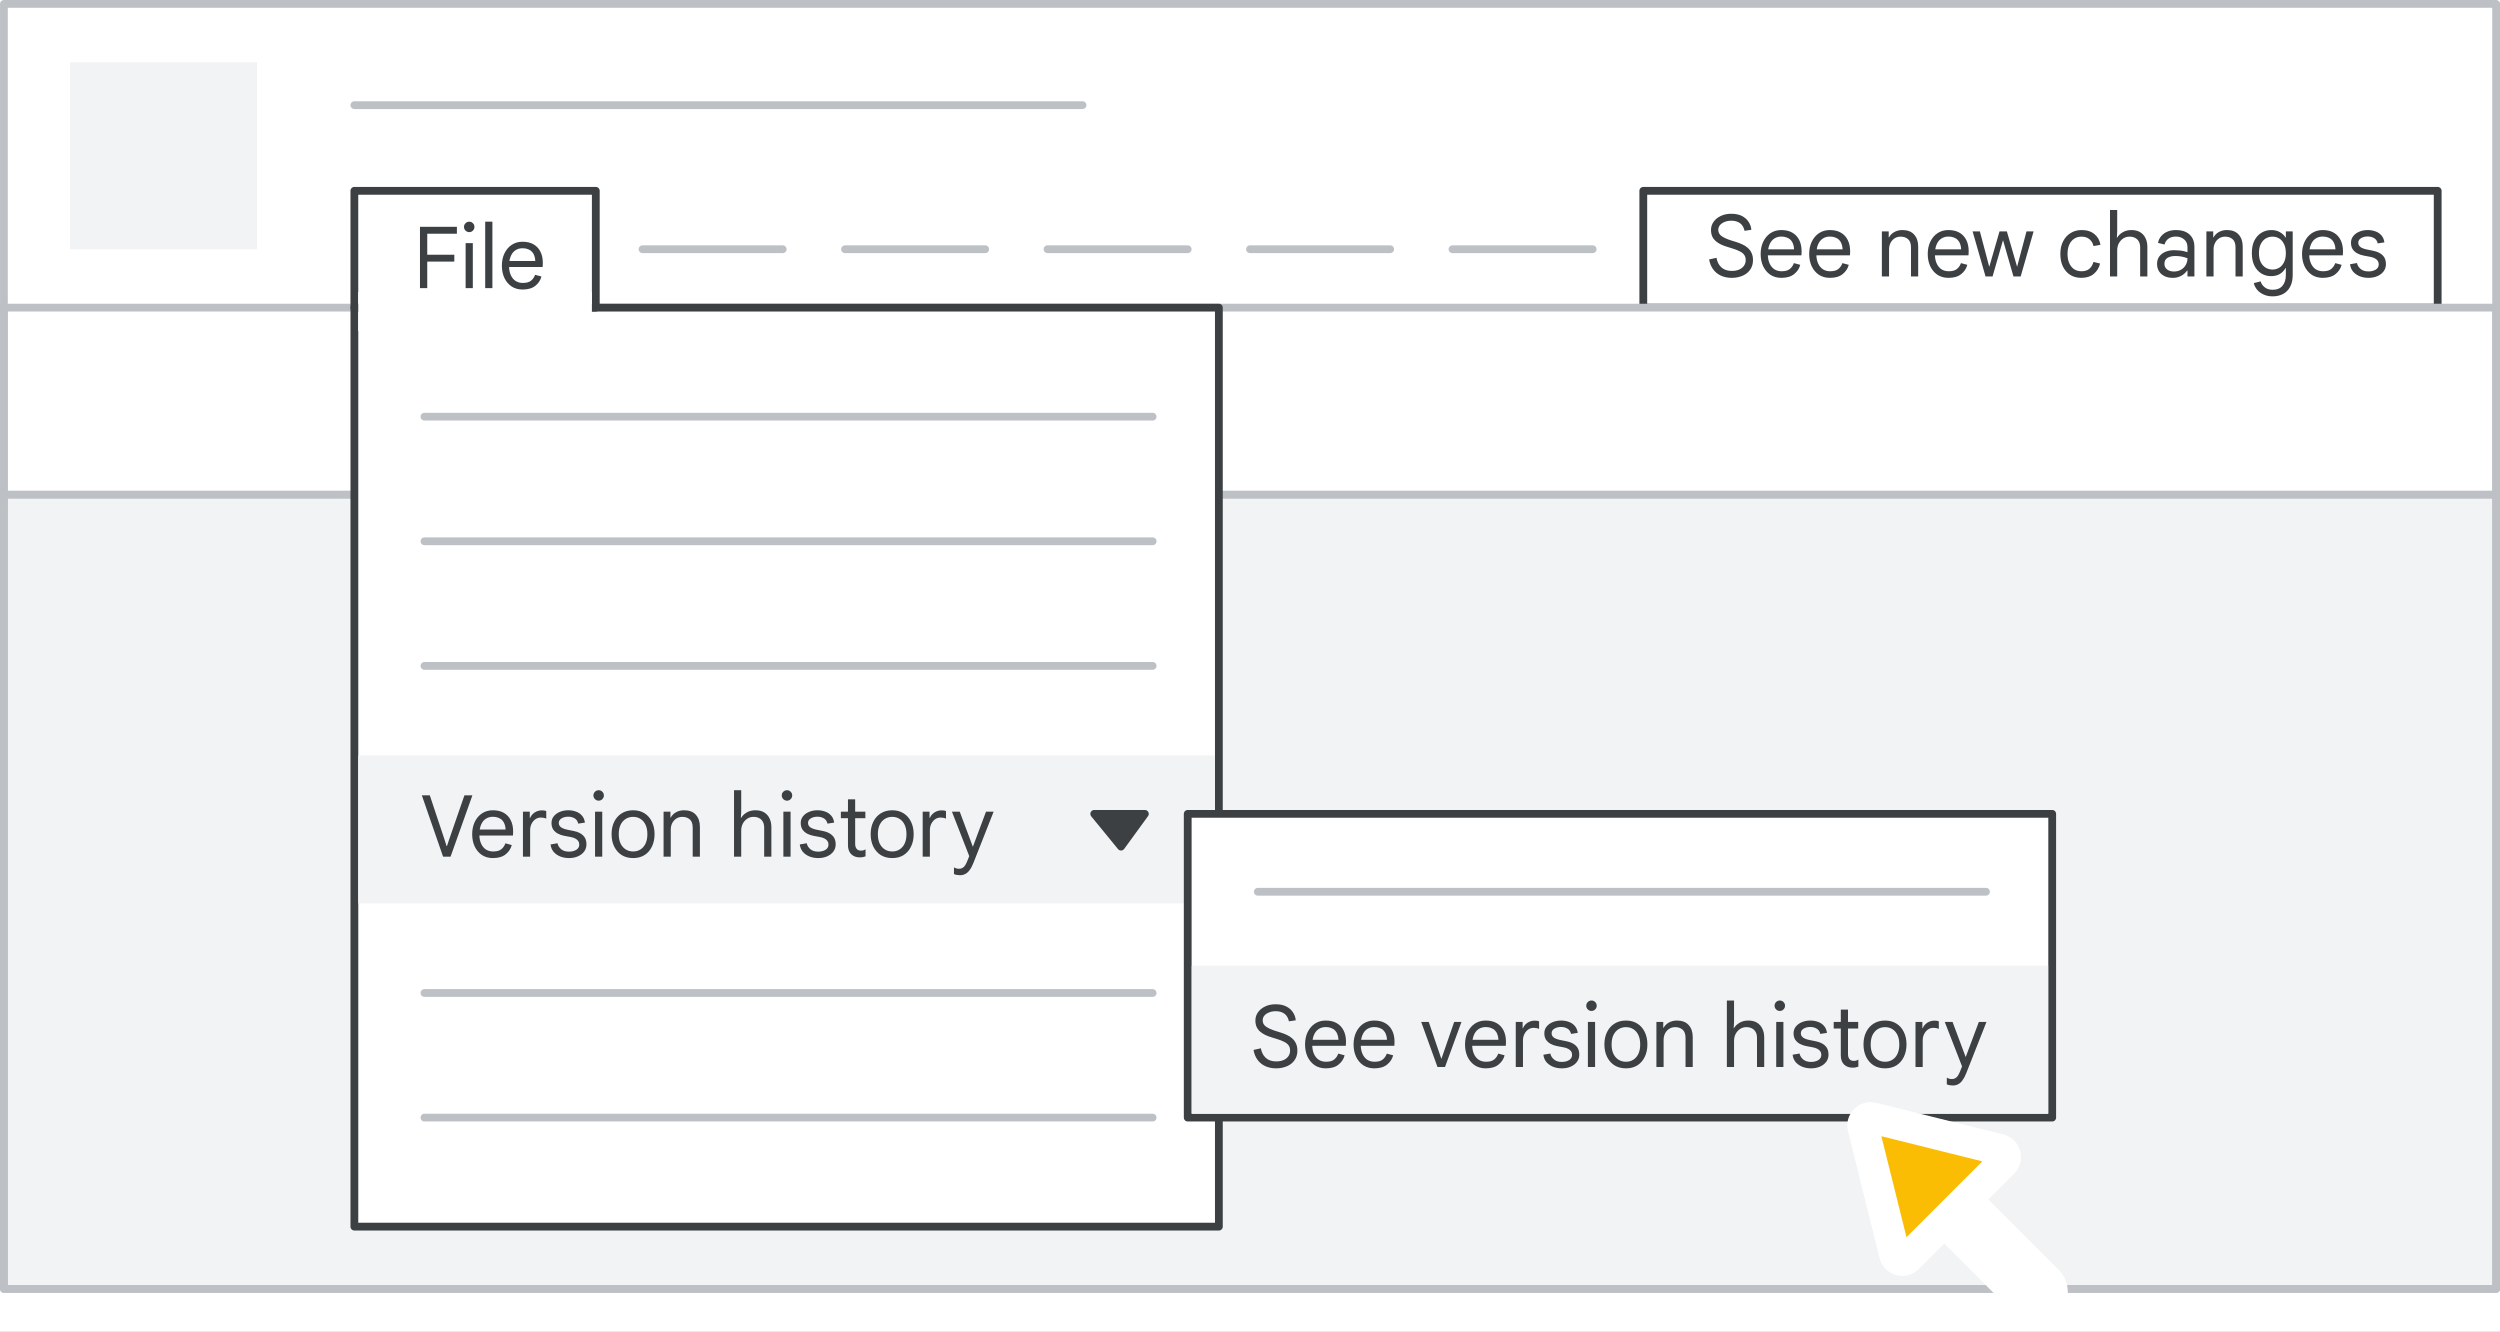 <svg width="321" height="171" viewBox="0 0 321 171" fill="none" xmlns="http://www.w3.org/2000/svg">
<rect x="0" y="0" width="321" height="171" fill="#808080" stroke="none"/>
<g id="cuj-guide-transition-doc" clip-path="url(#clip0_2_80265)">
<rect width="321" height="171" fill="white"/>
<rect id="background" x="0.503" y="0.5" width="320.791" height="165" fill="white"/>
<rect id="gray" x="0.503" y="63.5" width="320" height="102" fill="#F1F3F4" stroke="#BDC1C6" stroke-linejoin="round"/>
<rect id="popup2 copy 4" x="211" y="24.5" width="102" height="15" stroke="#3C4043" stroke-linejoin="round"/>
<rect id="butterbar" x="0.503" y="39.5" width="320" height="24" fill="white" stroke="#BDC1C6" stroke-linejoin="round"/>
<rect id="popup1" x="45.503" y="39.5" width="111" height="118" fill="white" stroke="#3C4043" stroke-linejoin="round"/>
<rect id="popup2 copy 2" x="46" y="97" width="110" height="19" fill="#F1F3F4"/>
<rect id="popup2 copy 3" x="45.5" y="24.5" width="31" height="15" fill="white" stroke="#3C4043" stroke-linejoin="round"/>
<rect id="popup2 copy 6" x="46" y="37.5" width="30" height="5" fill="white"/>
<rect id="popup2 copy 5" x="9" y="8" width="24" height="24" fill="#F1F3F4"/>
<path id="Line" d="M54.5 53.5H148" stroke="#BDC1C6" stroke-linecap="round"/>
<path id="Line Copy 6" d="M45.5 13.5H139" stroke="#BDC1C6" stroke-linecap="round"/>
<path id="Line Copy 7" d="M82.5 32H100.5" stroke="#BDC1C6" stroke-linecap="round"/>
<path id="Line Copy 8" d="M108.5 32H126.5" stroke="#BDC1C6" stroke-linecap="round"/>
<path id="Line Copy 9" d="M134.5 32H152.5" stroke="#BDC1C6" stroke-linecap="round"/>
<path id="Line Copy 10" d="M160.5 32H178.5" stroke="#BDC1C6" stroke-linecap="round"/>
<path id="Line Copy 11" d="M186.5 32H204.5" stroke="#BDC1C6" stroke-linecap="round"/>
<path id="Line Copy" d="M54.5 69.5H148" stroke="#BDC1C6" stroke-linecap="round"/>
<path id="Line Copy 2" d="M54.5 85.5H148" stroke="#BDC1C6" stroke-linecap="round"/>
<path id="Line Copy 3" d="M54.5 127.5H148" stroke="#BDC1C6" stroke-linecap="round"/>
<path id="Line Copy 4" d="M54.5 143.5H148" stroke="#BDC1C6" stroke-linecap="round"/>
<g id="Group 52">
<path id="Path 4" fill-rule="evenodd" clip-rule="evenodd" d="M140.5 104.5H147L143.941 108.706L140.5 104.5Z" fill="#3C4043" stroke="#3C4043" stroke-linecap="round" stroke-linejoin="round"/>
</g>
<rect id="border" x="0.503" y="0.5" width="320" height="165" stroke="#BDC1C6" stroke-linejoin="round"/>
<g id="See version history">
<rect id="popup2" x="152.503" y="104.5" width="111" height="39" fill="white" stroke="#3C4043" stroke-linejoin="round"/>
<rect id="popup2 copy" x="153.023" y="124" width="109.953" height="19" fill="#F1F3F4"/>
<path id="Line Copy 5" d="M161.5 114.5H255" stroke="#BDC1C6" stroke-linecap="round"/>
</g>
<g id="Cursor">
<g id="Union">
<mask id="path-26-outside-1_2_80265" maskUnits="userSpaceOnUse" x="228.538" y="133.084" width="44.548" height="44.548" fill="black">
<rect fill="white" x="228.538" y="133.084" width="44.548" height="44.548"/>
<path fill-rule="evenodd" clip-rule="evenodd" d="M240.436 143.547C239.704 143.365 239.042 144.027 239.224 144.759L243.281 161.059C243.469 161.814 244.409 162.074 244.959 161.524L249.639 156.844L260.089 167.294C260.87 168.075 262.136 168.075 262.917 167.294C263.698 166.513 263.698 165.247 262.917 164.466L252.468 154.016L257.202 149.282C257.751 148.732 257.491 147.792 256.736 147.604L240.436 143.547Z"/>
</mask>
<path fill-rule="evenodd" clip-rule="evenodd" d="M240.436 143.547C239.704 143.365 239.042 144.027 239.224 144.759L243.281 161.059C243.469 161.814 244.409 162.074 244.959 161.524L249.639 156.844L260.089 167.294C260.87 168.075 262.136 168.075 262.917 167.294C263.698 166.513 263.698 165.247 262.917 164.466L252.468 154.016L257.202 149.282C257.751 148.732 257.491 147.792 256.736 147.604L240.436 143.547Z" fill="#FBBC04"/>
<path d="M239.224 144.759L241.165 144.276L241.165 144.276L239.224 144.759ZM240.436 143.547L240.919 141.606L240.919 141.606L240.436 143.547ZM243.281 161.059L245.222 160.576L245.222 160.576L243.281 161.059ZM244.959 161.524L246.373 162.939L244.959 161.524ZM249.639 156.844L251.053 155.43L249.639 154.016L248.225 155.43L249.639 156.844ZM252.468 154.016L251.053 152.601L249.639 154.016L251.053 155.43L252.468 154.016ZM257.202 149.282L258.616 150.696L257.202 149.282ZM256.736 147.604L256.253 149.545H256.253L256.736 147.604ZM241.165 144.276C241.347 145.008 240.685 145.67 239.953 145.488L240.919 141.606C238.724 141.06 236.737 143.047 237.283 145.242L241.165 144.276ZM245.222 160.576L241.165 144.276L237.283 145.242L241.341 161.542L245.222 160.576ZM243.545 160.11C244.095 159.56 245.034 159.821 245.222 160.576L241.341 161.542C241.904 163.806 244.723 164.588 246.373 162.939L243.545 160.11ZM248.225 155.43L243.545 160.11L246.373 162.939L251.053 158.258L248.225 155.43ZM261.503 165.88L251.053 155.43L248.225 158.258L258.675 168.708L261.503 165.88ZM261.503 165.88L258.675 168.708C260.237 170.27 262.77 170.27 264.332 168.708L261.503 165.88ZM261.503 165.88L261.503 165.88L264.332 168.708C265.894 167.146 265.894 164.613 264.332 163.051L261.503 165.88ZM251.053 155.43L261.503 165.88L264.332 163.051L253.882 152.601L251.053 155.43ZM255.787 147.868L251.053 152.601L253.882 155.43L258.616 150.696L255.787 147.868ZM256.253 149.545C255.498 149.357 255.237 148.417 255.787 147.868L258.616 150.696C260.266 149.046 259.483 146.227 257.219 145.663L256.253 149.545ZM239.953 145.488L256.253 149.545L257.219 145.663L240.919 141.606L239.953 145.488Z" fill="white" mask="url(#path-26-outside-1_2_80265)"/>
</g>
</g>
<path id="See version history_2" d="M163.844 137.176C163.345 137.176 162.891 137.084 162.48 136.901C162.077 136.718 161.743 136.45 161.479 136.098C161.215 135.746 161.039 135.317 160.951 134.811L161.897 134.602C161.978 135.093 162.179 135.497 162.502 135.812C162.832 136.127 163.287 136.285 163.866 136.285C164.218 136.285 164.526 136.23 164.79 136.12C165.061 136.003 165.27 135.841 165.417 135.636C165.571 135.423 165.648 135.178 165.648 134.899C165.648 134.62 165.582 134.393 165.45 134.217C165.325 134.041 165.135 133.891 164.878 133.766C164.621 133.634 164.299 133.509 163.91 133.392L163.305 133.205C163.012 133.117 162.737 133.014 162.48 132.897C162.223 132.772 161.996 132.626 161.798 132.457C161.607 132.288 161.457 132.087 161.347 131.852C161.244 131.617 161.193 131.342 161.193 131.027C161.193 130.638 161.303 130.29 161.523 129.982C161.743 129.667 162.047 129.417 162.436 129.234C162.832 129.043 163.283 128.948 163.789 128.948C164.339 128.948 164.797 129.043 165.164 129.234C165.538 129.425 165.824 129.678 166.022 129.993C166.227 130.301 166.345 130.638 166.374 131.005L165.494 131.137C165.443 130.873 165.347 130.646 165.208 130.455C165.069 130.257 164.882 130.107 164.647 130.004C164.42 129.894 164.137 129.839 163.8 129.839C163.492 129.839 163.21 129.89 162.953 129.993C162.704 130.088 162.502 130.224 162.348 130.4C162.201 130.576 162.128 130.781 162.128 131.016C162.128 131.346 162.271 131.614 162.557 131.819C162.85 132.024 163.265 132.211 163.8 132.38L164.405 132.567C164.684 132.655 164.951 132.758 165.208 132.875C165.472 132.992 165.707 133.143 165.912 133.326C166.117 133.502 166.279 133.718 166.396 133.975C166.521 134.224 166.583 134.532 166.583 134.899C166.583 135.258 166.513 135.581 166.374 135.867C166.235 136.146 166.04 136.384 165.791 136.582C165.542 136.78 165.248 136.927 164.911 137.022C164.581 137.125 164.225 137.176 163.844 137.176ZM170.23 137.176C169.688 137.176 169.215 137.044 168.811 136.78C168.415 136.509 168.107 136.142 167.887 135.68C167.675 135.218 167.568 134.697 167.568 134.118C167.568 133.524 167.678 132.996 167.898 132.534C168.126 132.065 168.437 131.698 168.833 131.434C169.237 131.17 169.699 131.038 170.219 131.038C170.777 131.038 171.246 131.148 171.627 131.368C172.016 131.588 172.313 131.903 172.518 132.314C172.724 132.717 172.826 133.201 172.826 133.766C172.826 133.861 172.823 133.957 172.815 134.052C172.815 134.14 172.812 134.217 172.804 134.283H168.492C168.507 134.679 168.58 135.024 168.712 135.317C168.859 135.647 169.064 135.9 169.328 136.076C169.6 136.245 169.911 136.329 170.263 136.329C170.725 136.329 171.074 136.234 171.308 136.043C171.55 135.845 171.726 135.592 171.836 135.284L172.65 135.504C172.533 135.973 172.273 136.369 171.869 136.692C171.473 137.015 170.927 137.176 170.23 137.176ZM168.536 133.513H171.858C171.851 133.264 171.811 133.04 171.737 132.842C171.671 132.637 171.569 132.464 171.429 132.325C171.297 132.178 171.129 132.068 170.923 131.995C170.725 131.914 170.491 131.874 170.219 131.874C169.875 131.874 169.57 131.962 169.306 132.138C169.05 132.307 168.852 132.556 168.712 132.886C168.632 133.069 168.573 133.278 168.536 133.513ZM176.461 137.176C175.918 137.176 175.445 137.044 175.042 136.78C174.646 136.509 174.338 136.142 174.118 135.68C173.905 135.218 173.799 134.697 173.799 134.118C173.799 133.524 173.909 132.996 174.129 132.534C174.356 132.065 174.668 131.698 175.064 131.434C175.467 131.17 175.929 131.038 176.45 131.038C177.007 131.038 177.477 131.148 177.858 131.368C178.247 131.588 178.544 131.903 178.749 132.314C178.954 132.717 179.057 133.201 179.057 133.766C179.057 133.861 179.053 133.957 179.046 134.052C179.046 134.14 179.042 134.217 179.035 134.283H174.723C174.738 134.679 174.811 135.024 174.943 135.317C175.09 135.647 175.295 135.9 175.559 136.076C175.83 136.245 176.142 136.329 176.494 136.329C176.956 136.329 177.304 136.234 177.539 136.043C177.781 135.845 177.957 135.592 178.067 135.284L178.881 135.504C178.764 135.973 178.503 136.369 178.1 136.692C177.704 137.015 177.158 137.176 176.461 137.176ZM174.767 133.513H178.089C178.082 133.264 178.041 133.04 177.968 132.842C177.902 132.637 177.799 132.464 177.66 132.325C177.528 132.178 177.359 132.068 177.154 131.995C176.956 131.914 176.721 131.874 176.45 131.874C176.105 131.874 175.801 131.962 175.537 132.138C175.28 132.307 175.082 132.556 174.943 132.886C174.862 133.069 174.804 133.278 174.767 133.513ZM184.572 137L182.482 131.214H183.45L185.056 135.922H185.089L186.717 131.214H187.652L185.54 137H184.572ZM190.77 137.176C190.227 137.176 189.754 137.044 189.351 136.78C188.955 136.509 188.647 136.142 188.427 135.68C188.214 135.218 188.108 134.697 188.108 134.118C188.108 133.524 188.218 132.996 188.438 132.534C188.665 132.065 188.977 131.698 189.373 131.434C189.776 131.17 190.238 131.038 190.759 131.038C191.316 131.038 191.785 131.148 192.167 131.368C192.555 131.588 192.852 131.903 193.058 132.314C193.263 132.717 193.366 133.201 193.366 133.766C193.366 133.861 193.362 133.957 193.355 134.052C193.355 134.14 193.351 134.217 193.344 134.283H189.032C189.046 134.679 189.12 135.024 189.252 135.317C189.398 135.647 189.604 135.9 189.868 136.076C190.139 136.245 190.451 136.329 190.803 136.329C191.265 136.329 191.613 136.234 191.848 136.043C192.09 135.845 192.266 135.592 192.376 135.284L193.19 135.504C193.072 135.973 192.812 136.369 192.409 136.692C192.013 137.015 191.466 137.176 190.77 137.176ZM189.076 133.513H192.398C192.39 133.264 192.35 133.04 192.277 132.842C192.211 132.637 192.108 132.464 191.969 132.325C191.837 132.178 191.668 132.068 191.463 131.995C191.265 131.914 191.03 131.874 190.759 131.874C190.414 131.874 190.11 131.962 189.846 132.138C189.589 132.307 189.391 132.556 189.252 132.886C189.171 133.069 189.112 133.278 189.076 133.513ZM194.625 137V131.214H195.505V132.017H195.549C195.623 131.826 195.736 131.658 195.89 131.511C196.044 131.364 196.22 131.251 196.418 131.17C196.624 131.089 196.833 131.049 197.045 131.049C197.185 131.049 197.298 131.056 197.386 131.071C197.474 131.086 197.551 131.108 197.617 131.137V132.116C197.515 132.065 197.405 132.028 197.287 132.006C197.17 131.984 197.049 131.973 196.924 131.973C196.668 131.973 196.433 132.046 196.22 132.193C196.015 132.34 195.85 132.538 195.725 132.787C195.608 133.029 195.549 133.297 195.549 133.59V137H194.625ZM200.536 137.176C200.14 137.176 199.77 137.11 199.425 136.978C199.081 136.839 198.795 136.641 198.567 136.384C198.347 136.12 198.215 135.801 198.171 135.427L199.062 135.273C199.121 135.566 199.275 135.819 199.524 136.032C199.774 136.245 200.111 136.351 200.536 136.351C200.903 136.351 201.215 136.274 201.471 136.12C201.728 135.959 201.856 135.731 201.856 135.438C201.856 135.262 201.812 135.112 201.724 134.987C201.636 134.855 201.504 134.745 201.328 134.657C201.16 134.569 200.943 134.503 200.679 134.459L199.964 134.327C199.642 134.268 199.352 134.169 199.095 134.03C198.846 133.891 198.648 133.711 198.501 133.491C198.362 133.264 198.292 132.992 198.292 132.677C198.292 132.347 198.388 132.061 198.578 131.819C198.776 131.57 199.037 131.379 199.359 131.247C199.689 131.108 200.049 131.038 200.437 131.038C200.789 131.038 201.116 131.093 201.416 131.203C201.724 131.306 201.981 131.474 202.186 131.709C202.399 131.936 202.531 132.241 202.582 132.622L201.724 132.754C201.651 132.431 201.493 132.204 201.251 132.072C201.017 131.933 200.745 131.863 200.437 131.863C200.1 131.863 199.814 131.936 199.579 132.083C199.345 132.222 199.227 132.417 199.227 132.666C199.227 132.886 199.315 133.066 199.491 133.205C199.667 133.344 199.946 133.454 200.327 133.535L201.141 133.7C201.662 133.803 202.065 133.993 202.351 134.272C202.637 134.543 202.78 134.921 202.78 135.405C202.78 135.764 202.681 136.076 202.483 136.34C202.285 136.604 202.018 136.809 201.68 136.956C201.343 137.103 200.962 137.176 200.536 137.176ZM203.885 137V131.214H204.809V137H203.885ZM204.347 129.806C204.163 129.806 204.006 129.74 203.874 129.608C203.742 129.476 203.676 129.318 203.676 129.135C203.676 128.944 203.742 128.787 203.874 128.662C204.006 128.53 204.163 128.464 204.347 128.464C204.537 128.464 204.695 128.53 204.82 128.662C204.952 128.787 205.018 128.944 205.018 129.135C205.018 129.318 204.952 129.476 204.82 129.608C204.695 129.74 204.537 129.806 204.347 129.806ZM208.776 137.176C208.211 137.176 207.72 137.048 207.302 136.791C206.891 136.527 206.572 136.164 206.345 135.702C206.118 135.24 206.004 134.708 206.004 134.107C206.004 133.498 206.118 132.967 206.345 132.512C206.572 132.05 206.891 131.691 207.302 131.434C207.72 131.17 208.211 131.038 208.776 131.038C209.341 131.038 209.828 131.17 210.239 131.434C210.65 131.691 210.965 132.05 211.185 132.512C211.412 132.967 211.526 133.498 211.526 134.107C211.526 134.708 211.412 135.24 211.185 135.702C210.965 136.164 210.65 136.527 210.239 136.791C209.828 137.048 209.341 137.176 208.776 137.176ZM208.776 136.329C209.135 136.329 209.451 136.241 209.722 136.065C210.001 135.889 210.217 135.636 210.371 135.306C210.525 134.976 210.602 134.576 210.602 134.107C210.602 133.638 210.525 133.238 210.371 132.908C210.217 132.578 210.001 132.325 209.722 132.149C209.451 131.973 209.135 131.885 208.776 131.885C208.417 131.885 208.098 131.973 207.819 132.149C207.54 132.325 207.32 132.578 207.159 132.908C207.005 133.238 206.928 133.638 206.928 134.107C206.928 134.576 207.005 134.976 207.159 135.306C207.32 135.636 207.54 135.889 207.819 136.065C208.098 136.241 208.417 136.329 208.776 136.329ZM212.683 137V131.214H213.563V131.973H213.607C213.746 131.702 213.966 131.478 214.267 131.302C214.575 131.126 214.927 131.038 215.323 131.038C215.976 131.038 216.474 131.229 216.819 131.61C217.171 131.991 217.347 132.508 217.347 133.161V137H216.423V133.282C216.423 132.776 216.295 132.417 216.038 132.204C215.789 131.991 215.477 131.885 215.103 131.885C214.795 131.885 214.527 131.962 214.3 132.116C214.08 132.263 213.908 132.461 213.783 132.71C213.666 132.952 213.607 133.223 213.607 133.524V137H212.683ZM221.728 137V128.464H222.652V131.214L222.608 132.006H222.652C222.798 131.742 223.033 131.515 223.356 131.324C223.678 131.133 224.052 131.038 224.478 131.038C224.925 131.038 225.299 131.13 225.6 131.313C225.9 131.496 226.128 131.749 226.282 132.072C226.443 132.395 226.524 132.769 226.524 133.194V137H225.6V133.271C225.6 132.978 225.545 132.728 225.435 132.523C225.325 132.318 225.167 132.16 224.962 132.05C224.756 131.94 224.511 131.885 224.225 131.885C223.924 131.885 223.653 131.966 223.411 132.127C223.176 132.288 222.989 132.501 222.85 132.765C222.718 133.029 222.652 133.322 222.652 133.645V137H221.728ZM228.065 137V131.214H228.989V137H228.065ZM228.527 129.806C228.344 129.806 228.186 129.74 228.054 129.608C227.922 129.476 227.856 129.318 227.856 129.135C227.856 128.944 227.922 128.787 228.054 128.662C228.186 128.53 228.344 128.464 228.527 128.464C228.718 128.464 228.876 128.53 229 128.662C229.132 128.787 229.198 128.944 229.198 129.135C229.198 129.318 229.132 129.476 229 129.608C228.876 129.74 228.718 129.806 228.527 129.806ZM232.537 137.176C232.141 137.176 231.771 137.11 231.426 136.978C231.082 136.839 230.796 136.641 230.568 136.384C230.348 136.12 230.216 135.801 230.172 135.427L231.063 135.273C231.122 135.566 231.276 135.819 231.525 136.032C231.775 136.245 232.112 136.351 232.537 136.351C232.904 136.351 233.216 136.274 233.472 136.12C233.729 135.959 233.857 135.731 233.857 135.438C233.857 135.262 233.813 135.112 233.725 134.987C233.637 134.855 233.505 134.745 233.329 134.657C233.161 134.569 232.944 134.503 232.68 134.459L231.965 134.327C231.643 134.268 231.353 134.169 231.096 134.03C230.847 133.891 230.649 133.711 230.502 133.491C230.363 133.264 230.293 132.992 230.293 132.677C230.293 132.347 230.389 132.061 230.579 131.819C230.777 131.57 231.038 131.379 231.36 131.247C231.69 131.108 232.05 131.038 232.438 131.038C232.79 131.038 233.117 131.093 233.417 131.203C233.725 131.306 233.982 131.474 234.187 131.709C234.4 131.936 234.532 132.241 234.583 132.622L233.725 132.754C233.652 132.431 233.494 132.204 233.252 132.072C233.018 131.933 232.746 131.863 232.438 131.863C232.101 131.863 231.815 131.936 231.58 132.083C231.346 132.222 231.228 132.417 231.228 132.666C231.228 132.886 231.316 133.066 231.492 133.205C231.668 133.344 231.947 133.454 232.328 133.535L233.142 133.7C233.663 133.803 234.066 133.993 234.352 134.272C234.638 134.543 234.781 134.921 234.781 135.405C234.781 135.764 234.682 136.076 234.484 136.34C234.286 136.604 234.019 136.809 233.681 136.956C233.344 137.103 232.963 137.176 232.537 137.176ZM235.446 131.214H236.359V129.63H237.283V131.214H238.592V132.061H237.283V135.339C237.283 135.618 237.345 135.834 237.47 135.988C237.594 136.142 237.781 136.219 238.031 136.219C238.155 136.219 238.262 136.204 238.35 136.175C238.445 136.146 238.533 136.105 238.614 136.054V136.956C238.518 136.993 238.416 137.022 238.306 137.044C238.196 137.073 238.053 137.088 237.877 137.088C237.422 137.088 237.055 136.952 236.777 136.681C236.498 136.402 236.359 136.017 236.359 135.526V132.061H235.446V131.214ZM242.045 137.176C241.48 137.176 240.989 137.048 240.571 136.791C240.16 136.527 239.841 136.164 239.614 135.702C239.386 135.24 239.273 134.708 239.273 134.107C239.273 133.498 239.386 132.967 239.614 132.512C239.841 132.05 240.16 131.691 240.571 131.434C240.989 131.17 241.48 131.038 242.045 131.038C242.609 131.038 243.097 131.17 243.508 131.434C243.918 131.691 244.234 132.05 244.454 132.512C244.681 132.967 244.795 133.498 244.795 134.107C244.795 134.708 244.681 135.24 244.454 135.702C244.234 136.164 243.918 136.527 243.508 136.791C243.097 137.048 242.609 137.176 242.045 137.176ZM242.045 136.329C242.404 136.329 242.719 136.241 242.991 136.065C243.269 135.889 243.486 135.636 243.64 135.306C243.794 134.976 243.871 134.576 243.871 134.107C243.871 133.638 243.794 133.238 243.64 132.908C243.486 132.578 243.269 132.325 242.991 132.149C242.719 131.973 242.404 131.885 242.045 131.885C241.685 131.885 241.366 131.973 241.088 132.149C240.809 132.325 240.589 132.578 240.428 132.908C240.274 133.238 240.197 133.638 240.197 134.107C240.197 134.576 240.274 134.976 240.428 135.306C240.589 135.636 240.809 135.889 241.088 136.065C241.366 136.241 241.685 136.329 242.045 136.329ZM245.951 137V131.214H246.831V132.017H246.875C246.949 131.826 247.062 131.658 247.216 131.511C247.37 131.364 247.546 131.251 247.744 131.17C247.95 131.089 248.159 131.049 248.371 131.049C248.511 131.049 248.624 131.056 248.712 131.071C248.8 131.086 248.877 131.108 248.943 131.137V132.116C248.841 132.065 248.731 132.028 248.613 132.006C248.496 131.984 248.375 131.973 248.25 131.973C247.994 131.973 247.759 132.046 247.546 132.193C247.341 132.34 247.176 132.538 247.051 132.787C246.934 133.029 246.875 133.297 246.875 133.59V137H245.951ZM250.751 139.376C250.612 139.376 250.476 139.365 250.344 139.343C250.22 139.321 250.095 139.284 249.97 139.233V138.375C250.022 138.404 250.102 138.441 250.212 138.485C250.33 138.529 250.465 138.551 250.619 138.551C250.781 138.551 250.92 138.518 251.037 138.452C251.162 138.393 251.276 138.291 251.378 138.144C251.481 137.997 251.584 137.796 251.686 137.539L251.928 136.923L249.706 131.214H250.707L252.39 135.713H252.401L254.084 131.214H255.063L252.478 137.77C252.332 138.151 252.17 138.459 251.994 138.694C251.826 138.936 251.639 139.108 251.433 139.211C251.235 139.321 251.008 139.376 250.751 139.376Z" fill="#3C4043"/>
<path id="Version history" d="M56.893 110L54.165 102.124H55.188L57.091 107.844L57.344 108.647H57.388L57.652 107.844L59.632 102.124H60.655L57.85 110H56.893ZM63.29 110.176C62.747 110.176 62.274 110.044 61.871 109.78C61.475 109.509 61.167 109.142 60.947 108.68C60.734 108.218 60.628 107.697 60.628 107.118C60.628 106.524 60.738 105.996 60.958 105.534C61.185 105.065 61.497 104.698 61.893 104.434C62.296 104.17 62.758 104.038 63.279 104.038C63.836 104.038 64.306 104.148 64.687 104.368C65.076 104.588 65.373 104.903 65.578 105.314C65.783 105.717 65.886 106.201 65.886 106.766C65.886 106.861 65.882 106.957 65.875 107.052C65.875 107.14 65.871 107.217 65.864 107.283H61.552C61.567 107.679 61.64 108.024 61.772 108.317C61.919 108.647 62.124 108.9 62.388 109.076C62.659 109.245 62.971 109.329 63.323 109.329C63.785 109.329 64.133 109.234 64.368 109.043C64.61 108.845 64.786 108.592 64.896 108.284L65.71 108.504C65.593 108.973 65.332 109.369 64.929 109.692C64.533 110.015 63.987 110.176 63.29 110.176ZM61.596 106.513H64.918C64.911 106.264 64.87 106.04 64.797 105.842C64.731 105.637 64.628 105.464 64.489 105.325C64.357 105.178 64.188 105.068 63.983 104.995C63.785 104.914 63.55 104.874 63.279 104.874C62.934 104.874 62.63 104.962 62.366 105.138C62.109 105.307 61.911 105.556 61.772 105.886C61.691 106.069 61.633 106.278 61.596 106.513ZM67.146 110V104.214H68.026V105.017H68.07C68.143 104.826 68.257 104.658 68.411 104.511C68.565 104.364 68.741 104.251 68.939 104.17C69.144 104.089 69.353 104.049 69.566 104.049C69.705 104.049 69.819 104.056 69.907 104.071C69.995 104.086 70.072 104.108 70.138 104.137V105.116C70.035 105.065 69.925 105.028 69.808 105.006C69.69 104.984 69.569 104.973 69.445 104.973C69.188 104.973 68.953 105.046 68.741 105.193C68.535 105.34 68.37 105.538 68.246 105.787C68.128 106.029 68.07 106.297 68.07 106.59V110H67.146ZM73.057 110.176C72.661 110.176 72.291 110.11 71.946 109.978C71.601 109.839 71.315 109.641 71.088 109.384C70.868 109.12 70.736 108.801 70.692 108.427L71.583 108.273C71.642 108.566 71.796 108.819 72.045 109.032C72.294 109.245 72.632 109.351 73.057 109.351C73.424 109.351 73.735 109.274 73.992 109.12C74.249 108.959 74.377 108.731 74.377 108.438C74.377 108.262 74.333 108.112 74.245 107.987C74.157 107.855 74.025 107.745 73.849 107.657C73.68 107.569 73.464 107.503 73.2 107.459L72.485 107.327C72.162 107.268 71.873 107.169 71.616 107.03C71.367 106.891 71.169 106.711 71.022 106.491C70.883 106.264 70.813 105.992 70.813 105.677C70.813 105.347 70.908 105.061 71.099 104.819C71.297 104.57 71.557 104.379 71.88 104.247C72.21 104.108 72.569 104.038 72.958 104.038C73.31 104.038 73.636 104.093 73.937 104.203C74.245 104.306 74.502 104.474 74.707 104.709C74.92 104.936 75.052 105.241 75.103 105.622L74.245 105.754C74.172 105.431 74.014 105.204 73.772 105.072C73.537 104.933 73.266 104.863 72.958 104.863C72.621 104.863 72.335 104.936 72.1 105.083C71.865 105.222 71.748 105.417 71.748 105.666C71.748 105.886 71.836 106.066 72.012 106.205C72.188 106.344 72.467 106.454 72.848 106.535L73.662 106.7C74.183 106.803 74.586 106.993 74.872 107.272C75.158 107.543 75.301 107.921 75.301 108.405C75.301 108.764 75.202 109.076 75.004 109.34C74.806 109.604 74.538 109.809 74.201 109.956C73.864 110.103 73.482 110.176 73.057 110.176ZM76.405 110V104.214H77.329V110H76.405ZM76.867 102.806C76.684 102.806 76.526 102.74 76.394 102.608C76.262 102.476 76.196 102.318 76.196 102.135C76.196 101.944 76.262 101.787 76.394 101.662C76.526 101.53 76.684 101.464 76.867 101.464C77.058 101.464 77.216 101.53 77.34 101.662C77.472 101.787 77.538 101.944 77.538 102.135C77.538 102.318 77.472 102.476 77.34 102.608C77.216 102.74 77.058 102.806 76.867 102.806ZM81.296 110.176C80.732 110.176 80.24 110.048 79.823 109.791C79.412 109.527 79.093 109.164 78.865 108.702C78.638 108.24 78.525 107.708 78.525 107.107C78.525 106.498 78.638 105.967 78.865 105.512C79.093 105.05 79.412 104.691 79.823 104.434C80.24 104.17 80.732 104.038 81.296 104.038C81.861 104.038 82.349 104.17 82.76 104.434C83.17 104.691 83.486 105.05 83.706 105.512C83.933 105.967 84.046 106.498 84.046 107.107C84.046 107.708 83.933 108.24 83.706 108.702C83.486 109.164 83.17 109.527 82.76 109.791C82.349 110.048 81.861 110.176 81.296 110.176ZM81.296 109.329C81.656 109.329 81.971 109.241 82.243 109.065C82.521 108.889 82.737 108.636 82.891 108.306C83.046 107.976 83.123 107.576 83.123 107.107C83.123 106.638 83.046 106.238 82.891 105.908C82.737 105.578 82.521 105.325 82.243 105.149C81.971 104.973 81.656 104.885 81.296 104.885C80.937 104.885 80.618 104.973 80.34 105.149C80.061 105.325 79.841 105.578 79.68 105.908C79.525 106.238 79.448 106.638 79.448 107.107C79.448 107.576 79.525 107.976 79.68 108.306C79.841 108.636 80.061 108.889 80.34 109.065C80.618 109.241 80.937 109.329 81.296 109.329ZM85.203 110V104.214H86.083V104.973H86.127C86.267 104.702 86.487 104.478 86.787 104.302C87.095 104.126 87.447 104.038 87.843 104.038C88.496 104.038 88.995 104.229 89.339 104.61C89.691 104.991 89.867 105.508 89.867 106.161V110H88.943V106.282C88.943 105.776 88.815 105.417 88.558 105.204C88.309 104.991 87.997 104.885 87.623 104.885C87.315 104.885 87.048 104.962 86.82 105.116C86.6 105.263 86.428 105.461 86.303 105.71C86.186 105.952 86.127 106.223 86.127 106.524V110H85.203ZM94.248 110V101.464H95.172V104.214L95.128 105.006H95.172C95.319 104.742 95.554 104.515 95.876 104.324C96.199 104.133 96.573 104.038 96.998 104.038C97.446 104.038 97.82 104.13 98.12 104.313C98.421 104.496 98.648 104.749 98.802 105.072C98.964 105.395 99.044 105.769 99.044 106.194V110H98.12V106.271C98.12 105.978 98.065 105.728 97.955 105.523C97.845 105.318 97.688 105.16 97.482 105.05C97.277 104.94 97.031 104.885 96.745 104.885C96.445 104.885 96.173 104.966 95.931 105.127C95.697 105.288 95.51 105.501 95.37 105.765C95.238 106.029 95.172 106.322 95.172 106.645V110H94.248ZM100.586 110V104.214H101.51V110H100.586ZM101.048 102.806C100.865 102.806 100.707 102.74 100.575 102.608C100.443 102.476 100.377 102.318 100.377 102.135C100.377 101.944 100.443 101.787 100.575 101.662C100.707 101.53 100.865 101.464 101.048 101.464C101.239 101.464 101.396 101.53 101.521 101.662C101.653 101.787 101.719 101.944 101.719 102.135C101.719 102.318 101.653 102.476 101.521 102.608C101.396 102.74 101.239 102.806 101.048 102.806ZM105.058 110.176C104.662 110.176 104.292 110.11 103.947 109.978C103.602 109.839 103.316 109.641 103.089 109.384C102.869 109.12 102.737 108.801 102.693 108.427L103.584 108.273C103.643 108.566 103.797 108.819 104.046 109.032C104.295 109.245 104.633 109.351 105.058 109.351C105.425 109.351 105.736 109.274 105.993 109.12C106.25 108.959 106.378 108.731 106.378 108.438C106.378 108.262 106.334 108.112 106.246 107.987C106.158 107.855 106.026 107.745 105.85 107.657C105.681 107.569 105.465 107.503 105.201 107.459L104.486 107.327C104.163 107.268 103.874 107.169 103.617 107.03C103.368 106.891 103.17 106.711 103.023 106.491C102.884 106.264 102.814 105.992 102.814 105.677C102.814 105.347 102.909 105.061 103.1 104.819C103.298 104.57 103.558 104.379 103.881 104.247C104.211 104.108 104.57 104.038 104.959 104.038C105.311 104.038 105.637 104.093 105.938 104.203C106.246 104.306 106.503 104.474 106.708 104.709C106.921 104.936 107.053 105.241 107.104 105.622L106.246 105.754C106.173 105.431 106.015 105.204 105.773 105.072C105.538 104.933 105.267 104.863 104.959 104.863C104.622 104.863 104.336 104.936 104.101 105.083C103.866 105.222 103.749 105.417 103.749 105.666C103.749 105.886 103.837 106.066 104.013 106.205C104.189 106.344 104.468 106.454 104.849 106.535L105.663 106.7C106.184 106.803 106.587 106.993 106.873 107.272C107.159 107.543 107.302 107.921 107.302 108.405C107.302 108.764 107.203 109.076 107.005 109.34C106.807 109.604 106.539 109.809 106.202 109.956C105.865 110.103 105.483 110.176 105.058 110.176ZM107.966 104.214H108.879V102.63H109.803V104.214H111.112V105.061H109.803V108.339C109.803 108.618 109.866 108.834 109.99 108.988C110.115 109.142 110.302 109.219 110.551 109.219C110.676 109.219 110.782 109.204 110.87 109.175C110.966 109.146 111.054 109.105 111.134 109.054V109.956C111.039 109.993 110.936 110.022 110.826 110.044C110.716 110.073 110.573 110.088 110.397 110.088C109.943 110.088 109.576 109.952 109.297 109.681C109.019 109.402 108.879 109.017 108.879 108.526V105.061H107.966V104.214ZM114.565 110.176C114 110.176 113.509 110.048 113.091 109.791C112.68 109.527 112.361 109.164 112.134 108.702C111.907 108.24 111.793 107.708 111.793 107.107C111.793 106.498 111.907 105.967 112.134 105.512C112.361 105.05 112.68 104.691 113.091 104.434C113.509 104.17 114 104.038 114.565 104.038C115.13 104.038 115.617 104.17 116.028 104.434C116.439 104.691 116.754 105.05 116.974 105.512C117.201 105.967 117.315 106.498 117.315 107.107C117.315 107.708 117.201 108.24 116.974 108.702C116.754 109.164 116.439 109.527 116.028 109.791C115.617 110.048 115.13 110.176 114.565 110.176ZM114.565 109.329C114.924 109.329 115.24 109.241 115.511 109.065C115.79 108.889 116.006 108.636 116.16 108.306C116.314 107.976 116.391 107.576 116.391 107.107C116.391 106.638 116.314 106.238 116.16 105.908C116.006 105.578 115.79 105.325 115.511 105.149C115.24 104.973 114.924 104.885 114.565 104.885C114.206 104.885 113.887 104.973 113.608 105.149C113.329 105.325 113.109 105.578 112.948 105.908C112.794 106.238 112.717 106.638 112.717 107.107C112.717 107.576 112.794 107.976 112.948 108.306C113.109 108.636 113.329 108.889 113.608 109.065C113.887 109.241 114.206 109.329 114.565 109.329ZM118.472 110V104.214H119.352V105.017H119.396C119.469 104.826 119.583 104.658 119.737 104.511C119.891 104.364 120.067 104.251 120.265 104.17C120.47 104.089 120.679 104.049 120.892 104.049C121.031 104.049 121.145 104.056 121.233 104.071C121.321 104.086 121.398 104.108 121.464 104.137V105.116C121.361 105.065 121.251 105.028 121.134 105.006C121.017 104.984 120.896 104.973 120.771 104.973C120.514 104.973 120.28 105.046 120.067 105.193C119.862 105.34 119.697 105.538 119.572 105.787C119.455 106.029 119.396 106.297 119.396 106.59V110H118.472ZM123.272 112.376C123.133 112.376 122.997 112.365 122.865 112.343C122.74 112.321 122.616 112.284 122.491 112.233V111.375C122.542 111.404 122.623 111.441 122.733 111.485C122.85 111.529 122.986 111.551 123.14 111.551C123.301 111.551 123.441 111.518 123.558 111.452C123.683 111.393 123.796 111.291 123.899 111.144C124.002 110.997 124.104 110.796 124.207 110.539L124.449 109.923L122.227 104.214H123.228L124.911 108.713H124.922L126.605 104.214H127.584L124.999 110.77C124.852 111.151 124.691 111.459 124.515 111.694C124.346 111.936 124.159 112.108 123.954 112.211C123.756 112.321 123.529 112.376 123.272 112.376Z" fill="#3C4043"/>
<path id="See new changes" d="M222.344 35.676C221.845 35.676 221.391 35.584 220.98 35.401C220.577 35.218 220.243 34.95 219.979 34.598C219.715 34.246 219.539 33.817 219.451 33.311L220.397 33.102C220.478 33.593 220.679 33.997 221.002 34.312C221.332 34.627 221.787 34.785 222.366 34.785C222.718 34.785 223.026 34.73 223.29 34.62C223.561 34.503 223.77 34.341 223.917 34.136C224.071 33.923 224.148 33.678 224.148 33.399C224.148 33.12 224.082 32.893 223.95 32.717C223.825 32.541 223.635 32.391 223.378 32.266C223.121 32.134 222.799 32.009 222.41 31.892L221.805 31.705C221.512 31.617 221.237 31.514 220.98 31.397C220.723 31.272 220.496 31.126 220.298 30.957C220.107 30.788 219.957 30.587 219.847 30.352C219.744 30.117 219.693 29.842 219.693 29.527C219.693 29.138 219.803 28.79 220.023 28.482C220.243 28.167 220.547 27.917 220.936 27.734C221.332 27.543 221.783 27.448 222.289 27.448C222.839 27.448 223.297 27.543 223.664 27.734C224.038 27.925 224.324 28.178 224.522 28.493C224.727 28.801 224.845 29.138 224.874 29.505L223.994 29.637C223.943 29.373 223.847 29.146 223.708 28.955C223.569 28.757 223.382 28.607 223.147 28.504C222.92 28.394 222.637 28.339 222.3 28.339C221.992 28.339 221.71 28.39 221.453 28.493C221.204 28.588 221.002 28.724 220.848 28.9C220.701 29.076 220.628 29.281 220.628 29.516C220.628 29.846 220.771 30.114 221.057 30.319C221.35 30.524 221.765 30.711 222.3 30.88L222.905 31.067C223.184 31.155 223.451 31.258 223.708 31.375C223.972 31.492 224.207 31.643 224.412 31.826C224.617 32.002 224.779 32.218 224.896 32.475C225.021 32.724 225.083 33.032 225.083 33.399C225.083 33.758 225.013 34.081 224.874 34.367C224.735 34.646 224.54 34.884 224.291 35.082C224.042 35.28 223.748 35.427 223.411 35.522C223.081 35.625 222.725 35.676 222.344 35.676ZM228.73 35.676C228.188 35.676 227.715 35.544 227.311 35.28C226.915 35.009 226.607 34.642 226.387 34.18C226.175 33.718 226.068 33.197 226.068 32.618C226.068 32.024 226.178 31.496 226.398 31.034C226.626 30.565 226.937 30.198 227.333 29.934C227.737 29.67 228.199 29.538 228.719 29.538C229.277 29.538 229.746 29.648 230.127 29.868C230.516 30.088 230.813 30.403 231.018 30.814C231.224 31.217 231.326 31.701 231.326 32.266C231.326 32.361 231.323 32.457 231.315 32.552C231.315 32.64 231.312 32.717 231.304 32.783H226.992C227.007 33.179 227.08 33.524 227.212 33.817C227.359 34.147 227.564 34.4 227.828 34.576C228.1 34.745 228.411 34.829 228.763 34.829C229.225 34.829 229.574 34.734 229.808 34.543C230.05 34.345 230.226 34.092 230.336 33.784L231.15 34.004C231.033 34.473 230.773 34.869 230.369 35.192C229.973 35.515 229.427 35.676 228.73 35.676ZM227.036 32.013H230.358C230.351 31.764 230.311 31.54 230.237 31.342C230.171 31.137 230.069 30.964 229.929 30.825C229.797 30.678 229.629 30.568 229.423 30.495C229.225 30.414 228.991 30.374 228.719 30.374C228.375 30.374 228.07 30.462 227.806 30.638C227.55 30.807 227.352 31.056 227.212 31.386C227.132 31.569 227.073 31.778 227.036 32.013ZM234.961 35.676C234.418 35.676 233.945 35.544 233.542 35.28C233.146 35.009 232.838 34.642 232.618 34.18C232.405 33.718 232.299 33.197 232.299 32.618C232.299 32.024 232.409 31.496 232.629 31.034C232.856 30.565 233.168 30.198 233.564 29.934C233.967 29.67 234.429 29.538 234.95 29.538C235.507 29.538 235.977 29.648 236.358 29.868C236.747 30.088 237.044 30.403 237.249 30.814C237.454 31.217 237.557 31.701 237.557 32.266C237.557 32.361 237.553 32.457 237.546 32.552C237.546 32.64 237.542 32.717 237.535 32.783H233.223C233.238 33.179 233.311 33.524 233.443 33.817C233.59 34.147 233.795 34.4 234.059 34.576C234.33 34.745 234.642 34.829 234.994 34.829C235.456 34.829 235.804 34.734 236.039 34.543C236.281 34.345 236.457 34.092 236.567 33.784L237.381 34.004C237.264 34.473 237.003 34.869 236.6 35.192C236.204 35.515 235.658 35.676 234.961 35.676ZM233.267 32.013H236.589C236.582 31.764 236.541 31.54 236.468 31.342C236.402 31.137 236.299 30.964 236.16 30.825C236.028 30.678 235.859 30.568 235.654 30.495C235.456 30.414 235.221 30.374 234.95 30.374C234.605 30.374 234.301 30.462 234.037 30.638C233.78 30.807 233.582 31.056 233.443 31.386C233.362 31.569 233.304 31.778 233.267 32.013ZM241.631 35.5V29.714H242.511V30.473H242.555C242.694 30.202 242.914 29.978 243.215 29.802C243.523 29.626 243.875 29.538 244.271 29.538C244.924 29.538 245.422 29.729 245.767 30.11C246.119 30.491 246.295 31.008 246.295 31.661V35.5H245.371V31.782C245.371 31.276 245.243 30.917 244.986 30.704C244.737 30.491 244.425 30.385 244.051 30.385C243.743 30.385 243.475 30.462 243.248 30.616C243.028 30.763 242.856 30.961 242.731 31.21C242.614 31.452 242.555 31.723 242.555 32.024V35.5H241.631ZM250.183 35.676C249.64 35.676 249.167 35.544 248.764 35.28C248.368 35.009 248.06 34.642 247.84 34.18C247.627 33.718 247.521 33.197 247.521 32.618C247.521 32.024 247.631 31.496 247.851 31.034C248.078 30.565 248.39 30.198 248.786 29.934C249.189 29.67 249.651 29.538 250.172 29.538C250.729 29.538 251.198 29.648 251.58 29.868C251.968 30.088 252.265 30.403 252.471 30.814C252.676 31.217 252.779 31.701 252.779 32.266C252.779 32.361 252.775 32.457 252.768 32.552C252.768 32.64 252.764 32.717 252.757 32.783H248.445C248.459 33.179 248.533 33.524 248.665 33.817C248.811 34.147 249.017 34.4 249.281 34.576C249.552 34.745 249.864 34.829 250.216 34.829C250.678 34.829 251.026 34.734 251.261 34.543C251.503 34.345 251.679 34.092 251.789 33.784L252.603 34.004C252.485 34.473 252.225 34.869 251.822 35.192C251.426 35.515 250.879 35.676 250.183 35.676ZM248.489 32.013H251.811C251.803 31.764 251.763 31.54 251.69 31.342C251.624 31.137 251.521 30.964 251.382 30.825C251.25 30.678 251.081 30.568 250.876 30.495C250.678 30.414 250.443 30.374 250.172 30.374C249.827 30.374 249.523 30.462 249.259 30.638C249.002 30.807 248.804 31.056 248.665 31.386C248.584 31.569 248.525 31.778 248.489 32.013ZM254.943 35.5L253.282 29.714H254.217L255.416 34.246H255.427L256.736 29.714H257.682L258.991 34.235H259.002L260.201 29.714H261.114L259.453 35.5H258.529L257.187 30.836L255.845 35.5H254.943ZM267.242 35.676C266.699 35.676 266.226 35.551 265.823 35.302C265.42 35.045 265.104 34.686 264.877 34.224C264.657 33.762 264.547 33.223 264.547 32.607C264.547 31.984 264.664 31.445 264.899 30.99C265.134 30.528 265.456 30.172 265.867 29.923C266.278 29.666 266.747 29.538 267.275 29.538C267.972 29.538 268.529 29.718 268.947 30.077C269.365 30.429 269.614 30.884 269.695 31.441L268.804 31.595C268.731 31.243 268.562 30.953 268.298 30.726C268.041 30.499 267.697 30.385 267.264 30.385C266.912 30.385 266.6 30.473 266.329 30.649C266.065 30.818 265.856 31.067 265.702 31.397C265.548 31.727 265.471 32.13 265.471 32.607C265.471 33.076 265.548 33.48 265.702 33.817C265.856 34.147 266.065 34.4 266.329 34.576C266.6 34.745 266.912 34.829 267.264 34.829C267.675 34.829 268.005 34.73 268.254 34.532C268.503 34.327 268.687 34.026 268.804 33.63L269.651 33.839C269.519 34.389 269.248 34.833 268.837 35.17C268.434 35.507 267.902 35.676 267.242 35.676ZM270.925 35.5V26.964H271.849V29.714L271.805 30.506H271.849C271.996 30.242 272.23 30.015 272.553 29.824C272.876 29.633 273.25 29.538 273.675 29.538C274.122 29.538 274.496 29.63 274.797 29.813C275.098 29.996 275.325 30.249 275.479 30.572C275.64 30.895 275.721 31.269 275.721 31.694V35.5H274.797V31.771C274.797 31.478 274.742 31.228 274.632 31.023C274.522 30.818 274.364 30.66 274.159 30.55C273.954 30.44 273.708 30.385 273.422 30.385C273.121 30.385 272.85 30.466 272.608 30.627C272.373 30.788 272.186 31.001 272.047 31.265C271.915 31.529 271.849 31.822 271.849 32.145V35.5H270.925ZM278.969 35.676C278.573 35.676 278.225 35.603 277.924 35.456C277.623 35.309 277.389 35.104 277.22 34.84C277.051 34.569 276.967 34.25 276.967 33.883C276.967 33.494 277.066 33.172 277.264 32.915C277.469 32.651 277.737 32.453 278.067 32.321C278.404 32.189 278.767 32.123 279.156 32.123C279.383 32.123 279.592 32.134 279.783 32.156C279.981 32.171 280.168 32.196 280.344 32.233C280.527 32.27 280.703 32.317 280.872 32.376V31.738C280.872 31.32 280.733 30.99 280.454 30.748C280.175 30.499 279.82 30.374 279.387 30.374C279.006 30.374 278.69 30.462 278.441 30.638C278.192 30.807 278.019 31.06 277.924 31.397L277.088 31.188C277.154 30.843 277.293 30.55 277.506 30.308C277.719 30.059 277.986 29.868 278.309 29.736C278.639 29.604 278.998 29.538 279.387 29.538C280.142 29.538 280.725 29.729 281.136 30.11C281.554 30.491 281.763 31.027 281.763 31.716V35.5H280.872V34.741H280.828C280.725 34.888 280.59 35.034 280.421 35.181C280.252 35.328 280.047 35.445 279.805 35.533C279.57 35.628 279.292 35.676 278.969 35.676ZM279.134 34.862C279.471 34.862 279.768 34.789 280.025 34.642C280.289 34.495 280.494 34.294 280.641 34.037C280.795 33.773 280.872 33.48 280.872 33.157C280.601 33.054 280.34 32.981 280.091 32.937C279.842 32.893 279.585 32.871 279.321 32.871C278.903 32.871 278.562 32.952 278.298 33.113C278.041 33.267 277.913 33.524 277.913 33.883C277.913 34.176 278.027 34.415 278.254 34.598C278.489 34.774 278.782 34.862 279.134 34.862ZM283.3 35.5V29.714H284.18V30.473H284.224C284.363 30.202 284.583 29.978 284.884 29.802C285.192 29.626 285.544 29.538 285.94 29.538C286.593 29.538 287.091 29.729 287.436 30.11C287.788 30.491 287.964 31.008 287.964 31.661V35.5H287.04V31.782C287.04 31.276 286.912 30.917 286.655 30.704C286.406 30.491 286.094 30.385 285.72 30.385C285.412 30.385 285.144 30.462 284.917 30.616C284.697 30.763 284.525 30.961 284.4 31.21C284.283 31.452 284.224 31.723 284.224 32.024V35.5H283.3ZM291.798 38.052C291.358 38.052 290.969 37.971 290.632 37.81C290.294 37.656 290.019 37.451 289.807 37.194C289.594 36.937 289.455 36.655 289.389 36.347L290.258 36.127C290.353 36.428 290.529 36.681 290.786 36.886C291.042 37.099 291.38 37.205 291.798 37.205C292.37 37.205 292.795 37.033 293.074 36.688C293.36 36.351 293.503 35.885 293.503 35.291V34.422H293.459C293.283 34.737 293.041 34.99 292.733 35.181C292.425 35.364 292.04 35.456 291.578 35.456C291.138 35.456 290.731 35.342 290.357 35.115C289.99 34.888 289.693 34.554 289.466 34.114C289.246 33.674 289.136 33.135 289.136 32.497C289.136 31.852 289.246 31.313 289.466 30.88C289.693 30.44 289.997 30.106 290.379 29.879C290.76 29.652 291.182 29.538 291.644 29.538C292.062 29.538 292.428 29.63 292.744 29.813C293.059 29.989 293.297 30.216 293.459 30.495H293.503V29.714H294.383V35.302C294.383 35.925 294.269 36.439 294.042 36.842C293.822 37.253 293.517 37.557 293.129 37.755C292.74 37.953 292.296 38.052 291.798 38.052ZM291.787 34.609C292.102 34.609 292.388 34.532 292.645 34.378C292.901 34.224 293.107 33.993 293.261 33.685C293.422 33.37 293.503 32.974 293.503 32.497C293.503 32.02 293.422 31.628 293.261 31.32C293.107 31.005 292.901 30.77 292.645 30.616C292.388 30.462 292.102 30.385 291.787 30.385C291.479 30.385 291.193 30.462 290.929 30.616C290.665 30.77 290.452 31.005 290.291 31.32C290.129 31.628 290.049 32.02 290.049 32.497C290.049 32.974 290.129 33.37 290.291 33.685C290.452 33.993 290.665 34.224 290.929 34.378C291.193 34.532 291.479 34.609 291.787 34.609ZM298.243 35.676C297.7 35.676 297.227 35.544 296.824 35.28C296.428 35.009 296.12 34.642 295.9 34.18C295.687 33.718 295.581 33.197 295.581 32.618C295.581 32.024 295.691 31.496 295.911 31.034C296.138 30.565 296.45 30.198 296.846 29.934C297.249 29.67 297.711 29.538 298.232 29.538C298.789 29.538 299.259 29.648 299.64 29.868C300.029 30.088 300.326 30.403 300.531 30.814C300.736 31.217 300.839 31.701 300.839 32.266C300.839 32.361 300.835 32.457 300.828 32.552C300.828 32.64 300.824 32.717 300.817 32.783H296.505C296.52 33.179 296.593 33.524 296.725 33.817C296.872 34.147 297.077 34.4 297.341 34.576C297.612 34.745 297.924 34.829 298.276 34.829C298.738 34.829 299.086 34.734 299.321 34.543C299.563 34.345 299.739 34.092 299.849 33.784L300.663 34.004C300.546 34.473 300.285 34.869 299.882 35.192C299.486 35.515 298.94 35.676 298.243 35.676ZM296.549 32.013H299.871C299.864 31.764 299.823 31.54 299.75 31.342C299.684 31.137 299.581 30.964 299.442 30.825C299.31 30.678 299.141 30.568 298.936 30.495C298.738 30.414 298.503 30.374 298.232 30.374C297.887 30.374 297.583 30.462 297.319 30.638C297.062 30.807 296.864 31.056 296.725 31.386C296.644 31.569 296.586 31.778 296.549 32.013ZM304.111 35.676C303.715 35.676 303.344 35.61 303 35.478C302.655 35.339 302.369 35.141 302.142 34.884C301.922 34.62 301.79 34.301 301.746 33.927L302.637 33.773C302.695 34.066 302.849 34.319 303.099 34.532C303.348 34.745 303.685 34.851 304.111 34.851C304.477 34.851 304.789 34.774 305.046 34.62C305.302 34.459 305.431 34.231 305.431 33.938C305.431 33.762 305.387 33.612 305.299 33.487C305.211 33.355 305.079 33.245 304.903 33.157C304.734 33.069 304.518 33.003 304.254 32.959L303.539 32.827C303.216 32.768 302.926 32.669 302.67 32.53C302.42 32.391 302.222 32.211 302.076 31.991C301.936 31.764 301.867 31.492 301.867 31.177C301.867 30.847 301.962 30.561 302.153 30.319C302.351 30.07 302.611 29.879 302.934 29.747C303.264 29.608 303.623 29.538 304.012 29.538C304.364 29.538 304.69 29.593 304.991 29.703C305.299 29.806 305.555 29.974 305.761 30.209C305.973 30.436 306.105 30.741 306.157 31.122L305.299 31.254C305.225 30.931 305.068 30.704 304.826 30.572C304.591 30.433 304.32 30.363 304.012 30.363C303.674 30.363 303.388 30.436 303.154 30.583C302.919 30.722 302.802 30.917 302.802 31.166C302.802 31.386 302.89 31.566 303.066 31.705C303.242 31.844 303.52 31.954 303.902 32.035L304.716 32.2C305.236 32.303 305.64 32.493 305.926 32.772C306.212 33.043 306.355 33.421 306.355 33.905C306.355 34.264 306.256 34.576 306.058 34.84C305.86 35.104 305.592 35.309 305.255 35.456C304.917 35.603 304.536 35.676 304.111 35.676Z" fill="#3C4043"/>
<path id="File" d="M53.924 37V29.124H58.665V30.015H54.859V32.71H58.335V33.59H54.859V37H53.924ZM59.786 37V31.214H60.71V37H59.786ZM60.248 29.806C60.065 29.806 59.907 29.74 59.775 29.608C59.643 29.476 59.577 29.318 59.577 29.135C59.577 28.944 59.643 28.787 59.775 28.662C59.907 28.53 60.065 28.464 60.248 28.464C60.439 28.464 60.596 28.53 60.721 28.662C60.853 28.787 60.919 28.944 60.919 29.135C60.919 29.318 60.853 29.476 60.721 29.608C60.596 29.74 60.439 29.806 60.248 29.806ZM62.3 37V28.464H63.224V37H62.3ZM67.103 37.176C66.56 37.176 66.087 37.044 65.683 36.78C65.287 36.509 64.98 36.142 64.76 35.68C64.547 35.218 64.441 34.697 64.441 34.118C64.441 33.524 64.55 32.996 64.77 32.534C64.998 32.065 65.309 31.698 65.706 31.434C66.109 31.17 66.571 31.038 67.091 31.038C67.649 31.038 68.118 31.148 68.499 31.368C68.888 31.588 69.185 31.903 69.391 32.314C69.596 32.717 69.698 33.201 69.698 33.766C69.698 33.861 69.695 33.957 69.688 34.052C69.688 34.14 69.684 34.217 69.677 34.283H65.365C65.379 34.679 65.453 35.024 65.585 35.317C65.731 35.647 65.936 35.9 66.201 36.076C66.472 36.245 66.784 36.329 67.135 36.329C67.597 36.329 67.946 36.234 68.18 36.043C68.422 35.845 68.599 35.592 68.709 35.284L69.522 35.504C69.405 35.973 69.145 36.369 68.742 36.692C68.346 37.015 67.799 37.176 67.103 37.176ZM65.409 33.513H68.731C68.723 33.264 68.683 33.04 68.609 32.842C68.543 32.637 68.441 32.464 68.302 32.325C68.169 32.178 68.001 32.068 67.796 31.995C67.597 31.914 67.363 31.874 67.091 31.874C66.747 31.874 66.442 31.962 66.178 32.138C65.922 32.307 65.724 32.556 65.585 32.886C65.504 33.069 65.445 33.278 65.409 33.513Z" fill="#3C4043"/>
</g>
<defs>
<clipPath id="clip0_2_80265">
<rect width="321" height="171" fill="white"/>
</clipPath>
</defs>
</svg>
